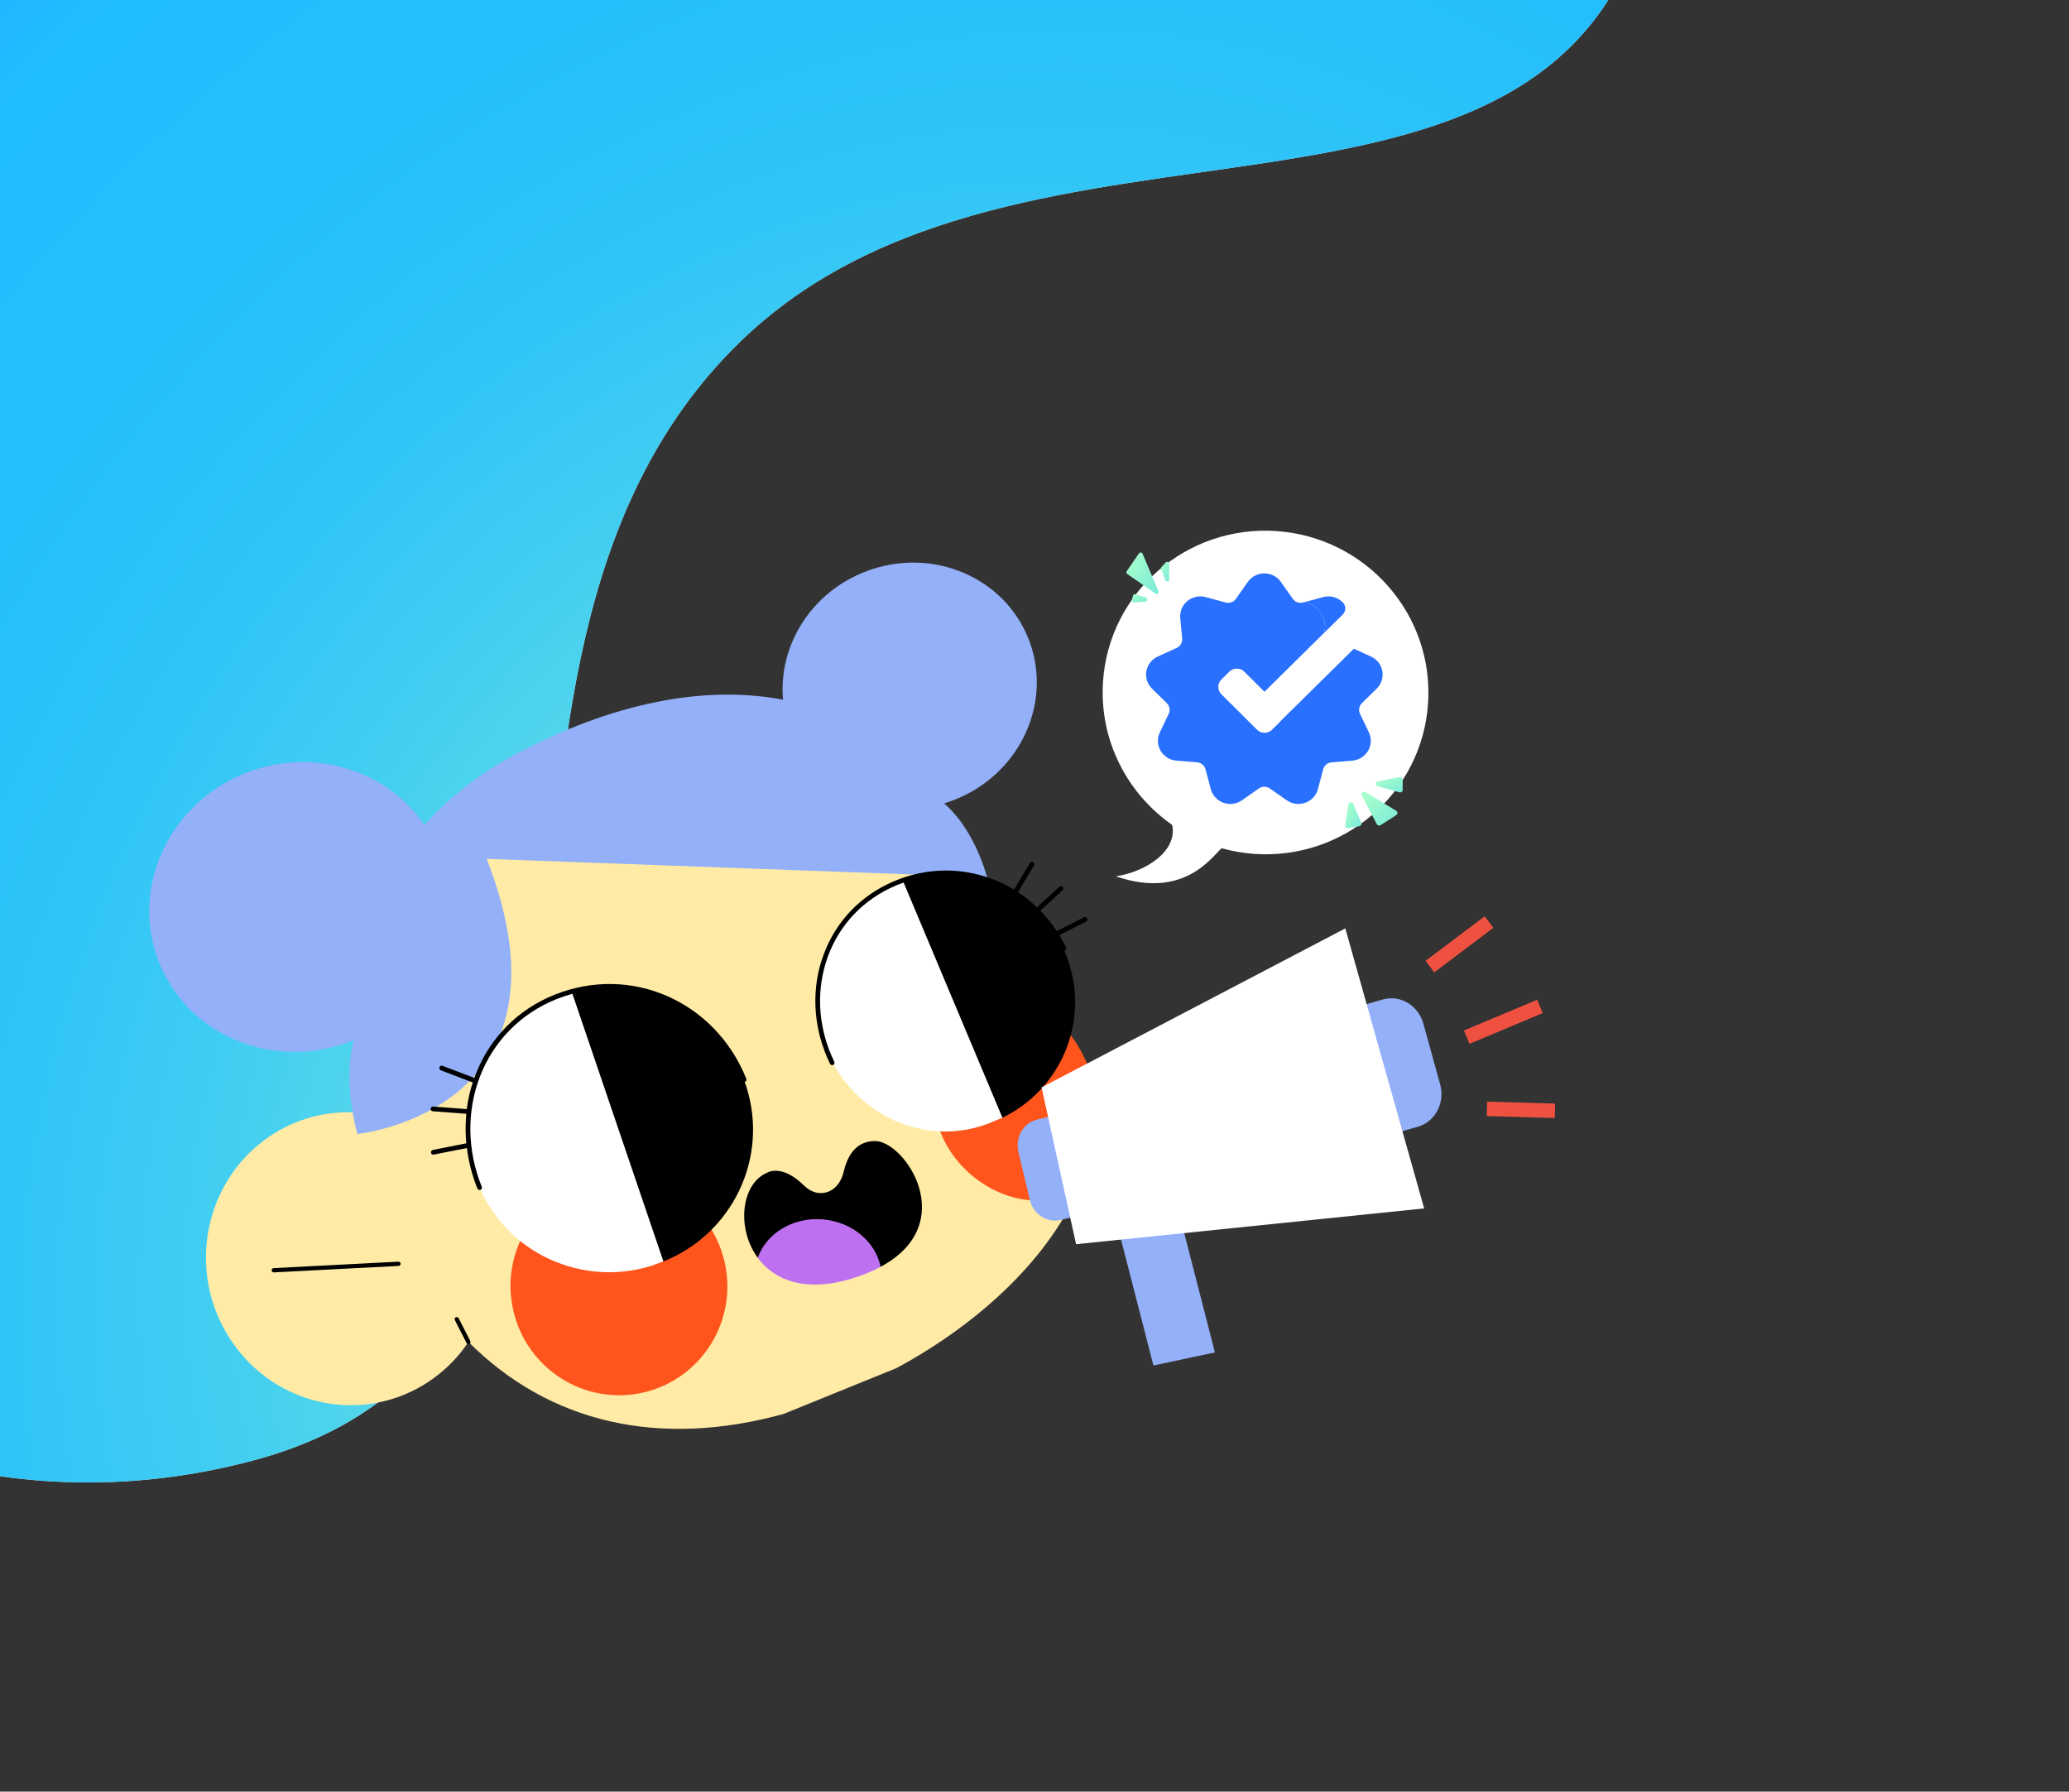 <svg width="462" height="400" viewBox="0 0 462 400" fill="none" xmlns="http://www.w3.org/2000/svg">
<rect x="0" y="0" width="462" height="400" fill="#333333" stroke="none"/>
<path d="M82.823 -94.637C-47.253 -65.772 -180.293 10.744 -162.108 142.915C-146.909 253.385 -50.484 355.032 57.011 325.949C159.516 298.217 89.066 150.311 165.254 76.325C228.388 15.015 346.484 63.817 368.209 -21.533C396.595 -133.056 195.076 -119.548 82.823 -94.637Z" fill="#D9D9D9"/>
<path d="M82.823 -94.637C-47.253 -65.772 -180.293 10.744 -162.108 142.915C-146.909 253.385 -50.484 355.032 57.011 325.949C159.516 298.217 89.066 150.311 165.254 76.325C228.388 15.015 346.484 63.817 368.209 -21.533C396.595 -133.056 195.076 -119.548 82.823 -94.637Z" fill="url(#paint0_radial_344_786)"/>
<path d="M285.03 118.567C264.988 117.209 247.649 132.23 246.302 152.131C245.413 165.213 251.667 177.146 261.739 184.175C262.994 190.056 255.817 194.643 249.172 195.655C264.537 200.917 270.745 191.077 272.782 189.385C275.142 190.039 277.605 190.47 280.15 190.648C300.191 192.006 317.531 176.985 318.877 157.084C320.224 137.182 305.059 119.943 285.014 118.57L285.03 118.567Z" fill="white"/>
<path d="M304.1 156.998C303.467 157.616 303.302 158.56 303.677 159.351L305.662 163.509C307 166.309 305.094 169.569 301.966 169.826L297.325 170.207C296.439 170.28 295.699 170.894 295.469 171.742L294.282 176.187C293.484 179.18 289.901 180.469 287.338 178.683L283.535 176.03C282.808 175.523 281.838 175.523 281.114 176.03L277.311 178.683C274.749 180.469 271.165 179.18 270.367 176.187L269.181 171.742C268.954 170.894 268.21 170.277 267.325 170.207L262.683 169.826C259.556 169.569 257.649 166.309 258.988 163.509L260.972 159.351C261.351 158.557 261.182 157.616 260.553 156.998L257.247 153.761C255.019 151.579 255.682 147.874 258.531 146.576L262.761 144.651C263.565 144.284 264.052 143.453 263.971 142.578L263.545 138C263.258 134.916 266.179 132.497 269.204 133.311L273.697 134.519C274.556 134.749 275.465 134.422 275.972 133.701L278.63 129.924C280.418 127.381 284.231 127.381 286.02 129.924L288.677 133.701C289.184 134.422 290.097 134.749 290.952 134.519C294.201 134.265 296.743 138.744 295.607 141.36L282.352 154.445L277.818 149.933C276.932 149.062 275.421 149.062 274.536 149.933L272.707 151.742C271.821 152.613 271.821 154.108 272.707 154.979L280.722 162.955C281.605 163.829 283.119 163.829 284.001 162.955L285.834 161.15C285.932 161.053 286.016 160.95 286.091 160.843L302.308 144.841L306.121 146.576C308.971 147.874 309.63 151.579 307.403 153.761L304.096 156.998L304.1 156.998Z" fill="#2970FF"/>
<path d="M299.82 137.212L299.816 137.212L295.614 141.364C296.747 138.751 294.208 134.269 290.959 134.522L295.452 133.314C297.119 132.864 298.755 133.398 299.837 134.482C300.594 135.237 300.58 136.458 299.823 137.209L299.82 137.212Z" fill="#2970FF"/>
<path d="M307.444 184.023L304.077 177.595C303.809 177.083 304.382 176.541 304.876 176.841L311.772 181.019C312.134 181.238 312.14 181.762 311.783 181.99L308.255 184.24C307.974 184.419 307.6 184.319 307.444 184.023L307.444 184.023Z" fill="url(#paint1_linear_344_786)"/>
<path d="M302.163 179.43L303.944 183.687C304.086 184.026 303.875 184.41 303.512 184.471L301.045 184.883C300.664 184.947 300.331 184.62 300.388 184.236L301.073 179.568C301.156 178.996 301.939 178.897 302.162 179.431L302.163 179.43Z" fill="url(#paint2_linear_344_786)"/>
<path d="M307.65 175.549L312.494 176.898C312.857 176.999 313.217 176.725 313.217 176.347L313.217 174.055C313.217 173.696 312.89 173.426 312.538 173.495L307.694 174.439C307.103 174.553 307.07 175.388 307.65 175.55L307.65 175.549Z" fill="url(#paint3_linear_344_786)"/>
<path d="M251.71 128.149L258.021 132.548C258.391 132.807 258.868 132.418 258.691 132.001L255.124 123.616C254.985 123.289 254.541 123.244 254.34 123.537L251.596 127.523C251.456 127.727 251.506 128.007 251.709 128.149L251.71 128.149Z" fill="url(#paint4_linear_344_786)"/>
<path d="M259.27 127.065L260.205 129.536C260.383 130.004 261.076 129.876 261.076 129.376L261.076 125.882C261.076 125.471 260.572 125.275 260.294 125.578L259.359 126.601C259.244 126.726 259.21 126.906 259.27 127.065L259.27 127.065Z" fill="url(#paint5_linear_344_786)"/>
<path d="M253.571 132.676L255.887 133.422C256.352 133.571 256.279 134.252 255.793 134.299L253.228 134.548C252.919 134.578 252.673 134.292 252.749 133.99L252.997 132.996C253.06 132.742 253.323 132.596 253.571 132.676Z" fill="url(#paint6_linear_344_786)"/>
<path d="M60.199 253.711C66.078 249.735 72.805 248.028 79.377 248.374C75.214 215.22 92.897 181.852 125.646 167.734C186.289 141.6 213.611 178.877 224.561 204.461C228.922 214.644 230.695 222.98 230.961 224.736C230.961 224.736 220.106 233.332 225.333 249.688C228.629 260.014 241.014 264.953 241.014 264.953C234.76 279.846 220.036 294.733 200.16 305.461L174.98 315.682C147.39 323.295 122.81 317.843 104.608 299.612C102.363 302.97 99.451 305.957 95.927 308.342C81.203 318.278 61.275 314.1 51.424 299.012C41.558 283.927 45.506 263.641 60.214 253.708L60.199 253.711Z" fill="#FFEBA5"/>
<path d="M89.062 282.63C89.292 282.589 89.461 282.385 89.448 282.134C89.432 281.868 89.207 281.671 88.942 281.687L61.104 283.128C60.838 283.144 60.641 283.369 60.657 283.635C60.673 283.901 60.898 284.098 61.163 284.082L89.001 282.641C89.001 282.641 89.047 282.633 89.062 282.63Z" fill="black"/>
<path d="M104.675 300.074C104.675 300.074 104.767 300.058 104.81 300.034C105.041 299.914 105.133 299.629 105.012 299.397L102.413 294.309C102.293 294.077 102.008 293.986 101.777 294.106C101.545 294.227 101.454 294.512 101.574 294.743L104.173 299.832C104.27 300.02 104.479 300.125 104.678 300.09L104.675 300.074Z" fill="black"/>
<path d="M209.714 251.954C213.997 264.618 230.261 272.788 240.996 264.94C250.334 258.117 245.51 230.206 230.942 224.723C219.932 221.026 205.429 239.274 209.699 251.956L209.714 251.954Z" fill="#FF551D"/>
<path d="M114.396 291.514C111.98 278.283 120.681 265.609 133.832 263.208C146.982 260.806 159.601 269.586 162.017 282.817C164.434 296.048 155.732 308.721 142.582 311.123C129.432 313.525 116.812 304.745 114.396 291.514Z" fill="#FF551D"/>
<path d="M55.416 172.376C70.328 166.773 86.535 172.058 94.769 184.191C100.545 177.688 107.792 172.171 116.385 167.727C139.23 155.93 158.923 153.206 174.85 156.216C173.769 144.135 181.143 132.158 193.524 127.512C208.273 121.969 224.528 128.938 229.834 143.081C235.139 157.224 227.478 173.175 212.744 178.715C212.108 178.956 211.45 179.168 210.806 179.362C215.753 183.62 218.831 190.331 220.417 195.853L108.68 191.753C130.604 248.01 79.794 253.187 79.794 253.187C77.918 246.04 77.359 238.484 78.977 232.232C78.654 232.369 78.346 232.503 78.02 232.624C60.663 239.139 41.534 230.943 35.295 214.309C29.055 197.676 38.062 178.906 55.4 172.379L55.416 172.376Z" fill="#93B0F9"/>
<path d="M148.138 281.624L145.438 282.612C128.808 287.795 110.654 278.508 105.842 261.556C100.664 243.341 110.332 226.509 127.646 221.347C127.646 221.347 150.772 237.419 159.724 243.666L148.156 281.637L148.138 281.624Z" fill="white"/>
<path d="M96.625 256.747L104.12 255.267C103.915 253.058 103.915 250.843 104.127 248.67L96.632 248.11C96.343 248.082 96.125 247.836 96.137 247.549C96.164 247.26 96.41 247.042 96.697 247.054L104.225 247.624C104.48 245.602 104.93 243.607 105.565 241.675L98.444 238.96C98.171 238.85 98.037 238.542 98.131 238.272C98.241 238 98.549 237.866 98.818 237.96L105.921 240.662C106.018 240.408 106.1 240.156 106.197 239.902C109.377 231.694 115.629 225.374 123.828 222.092C140.859 215.256 159.663 223.494 166.648 240.849C166.759 241.114 166.624 241.423 166.359 241.533C166.329 241.539 166.313 241.541 166.283 241.547C166.407 241.888 166.528 242.215 166.637 242.559C171.764 258.537 163.506 275.481 148.14 281.64L127.821 221.885C126.63 222.209 125.435 222.596 124.241 223.078C116.324 226.262 110.273 232.372 107.198 240.292C104.182 248.091 104.309 256.863 107.573 264.964C107.683 265.229 107.549 265.538 107.284 265.648C107.253 265.654 107.207 265.662 107.177 265.667C106.932 265.711 106.687 265.581 106.597 265.344C105.407 262.393 104.63 259.368 104.26 256.318L96.857 257.781C96.566 257.833 96.295 257.644 96.246 257.368C96.194 257.077 96.383 256.806 96.656 256.742L96.625 256.747Z" fill="black"/>
<path d="M223.852 249.541C223.852 249.541 223.732 249.578 221.455 250.539C206.96 256.621 190.253 248.894 184.467 234.094C178.821 219.632 185.38 202.644 201.554 196.499C201.554 196.499 223.407 209.507 231.847 214.565L223.837 249.544L223.852 249.541Z" fill="white"/>
<path d="M183.419 214.588C185.761 206.989 191.022 200.877 198.207 197.396C207.672 192.797 218.135 193.603 226.426 198.624L229.981 192.69C230.126 192.443 230.458 192.352 230.708 192.513C230.955 192.659 231.046 192.991 230.885 193.241L227.317 199.192C228.805 200.176 230.222 201.3 231.538 202.567L236.564 197.969C236.782 197.772 237.117 197.791 237.314 198.009C237.511 198.227 237.492 198.563 237.274 198.76L232.289 203.319C233.643 204.707 234.878 206.226 235.981 207.896L242.05 204.804C242.312 204.678 242.631 204.779 242.756 205.041C242.882 205.304 242.781 205.622 242.519 205.748L236.552 208.79C237.089 209.675 237.601 210.596 238.055 211.543C238.18 211.806 238.079 212.124 237.817 212.25C237.759 212.276 237.713 212.284 237.649 212.28C237.78 212.573 237.911 212.866 238.027 213.162C243.652 227.232 237.306 243.027 223.837 249.544L201.778 197.044C200.721 197.406 199.677 197.846 198.645 198.346C191.722 201.702 186.673 207.585 184.408 214.902C182.185 222.1 182.846 229.97 186.292 237.058C186.418 237.32 186.317 237.639 186.055 237.765C186.009 237.773 185.966 237.796 185.92 237.805C185.69 237.846 185.464 237.728 185.346 237.512C181.78 230.192 181.099 222.041 183.401 214.575L183.419 214.588Z" fill="black"/>
<path d="M196.644 282.837C196.644 282.837 196.578 282.738 196.436 282.558C191.012 275.633 181.316 273.805 173.71 278.199L169.198 280.808C164.395 274.262 165.502 264.353 171.192 261.882C171.192 261.882 174.394 259.634 179.547 264.693C182.06 267.171 184.585 266.182 184.585 266.182C184.585 266.182 187.425 265.628 188.396 261.595C189.365 257.547 191.357 254.898 195.202 254.75C201.966 254.491 214.629 273.205 196.628 282.84L196.644 282.837Z" fill="black"/>
<path d="M196.644 282.837C194.885 283.784 192.838 284.624 190.476 285.377C179.699 288.74 172.792 285.718 169.2 280.823C171.142 275.32 177.152 271.637 183.868 272.258C190.392 272.865 195.515 277.313 196.646 282.853L196.644 282.837Z" fill="#BD70F0"/>
<path d="M257.553 304.865L271.286 301.949L254.748 237.621L241.081 240.812L257.553 304.865Z" fill="#93B0F9"/>
<path d="M302.592 255.576L316.602 251.557C320.479 250.438 322.711 246.212 321.587 242.126L317.838 228.559C316.711 224.458 312.645 222.036 308.752 223.158L294.743 227.177L302.577 255.579L302.592 255.576Z" fill="#93B0F9"/>
<path d="M242.63 247.281L231.574 249.966C228.499 250.705 226.641 253.931 227.408 257.163L229.934 267.864C230.7 271.096 233.811 273.119 236.868 272.368L247.924 269.683L242.628 247.266L242.63 247.281Z" fill="#93B0F9"/>
<path d="M240.285 277.785L318.008 269.797L300.403 207.28L232.583 242.779L240.285 277.785Z" fill="white"/>
<path d="M331.528 204.579L333.463 207.156L320.261 217.091L318.325 214.515L331.528 204.579Z" fill="#EF5140"/>
<path d="M332.071 245.959L347.263 246.4L347.171 249.621L331.978 249.181L332.071 245.959Z" fill="#EF5140"/>
<path d="M343.246 223.215L344.491 226.188L328.136 233.044L326.891 230.071L343.246 223.215Z" fill="#EF5140"/>
<defs>
<radialGradient id="paint0_radial_344_786" cx="0" cy="0" r="1" gradientTransform="matrix(-541.214 -256.69 322.184 -681.973 200.781 259.947)" gradientUnits="userSpaceOnUse">
<stop stop-color="#A5FECB"/>
<stop offset="0.07" stop-color="#80ECD9"/>
<stop offset="0.15" stop-color="#5EDBE6"/>
<stop offset="0.24" stop-color="#42CEF1"/>
<stop offset="0.32" stop-color="#2FC4F8"/>
<stop offset="0.41" stop-color="#23BEFD"/>
<stop offset="0.5" stop-color="#20BDFF"/>
<stop offset="0.64" stop-color="#2C9BFF"/>
<stop offset="0.93" stop-color="#4C46FF"/>
<stop offset="1" stop-color="#5433FF"/>
</radialGradient>
<linearGradient id="paint1_linear_344_786" x1="311.222" y1="183.274" x2="305.839" y2="177.338" gradientUnits="userSpaceOnUse">
<stop stop-color="#80ECD9"/>
<stop offset="1" stop-color="#A5FECB"/>
</linearGradient>
<linearGradient id="paint2_linear_344_786" x1="303.618" y1="184.081" x2="299.838" y2="181.644" gradientUnits="userSpaceOnUse">
<stop stop-color="#80ECD9"/>
<stop offset="1" stop-color="#A5FECB"/>
</linearGradient>
<linearGradient id="paint3_linear_344_786" x1="312.602" y1="176.44" x2="310.526" y2="172.682" gradientUnits="userSpaceOnUse">
<stop stop-color="#80ECD9"/>
<stop offset="1" stop-color="#A5FECB"/>
</linearGradient>
<linearGradient id="paint4_linear_344_786" x1="257.989" y1="131.337" x2="251.505" y2="126.107" gradientUnits="userSpaceOnUse">
<stop stop-color="#80ECD9"/>
<stop offset="1" stop-color="#A5FECB"/>
</linearGradient>
<linearGradient id="paint5_linear_344_786" x1="260.887" y1="129.214" x2="258.596" y2="128.221" gradientUnits="userSpaceOnUse">
<stop stop-color="#80ECD9"/>
<stop offset="1" stop-color="#A5FECB"/>
</linearGradient>
<linearGradient id="paint6_linear_344_786" x1="255.844" y1="134.286" x2="254.727" y2="132.166" gradientUnits="userSpaceOnUse">
<stop stop-color="#80ECD9"/>
<stop offset="1" stop-color="#A5FECB"/>
</linearGradient>
</defs>
</svg>
